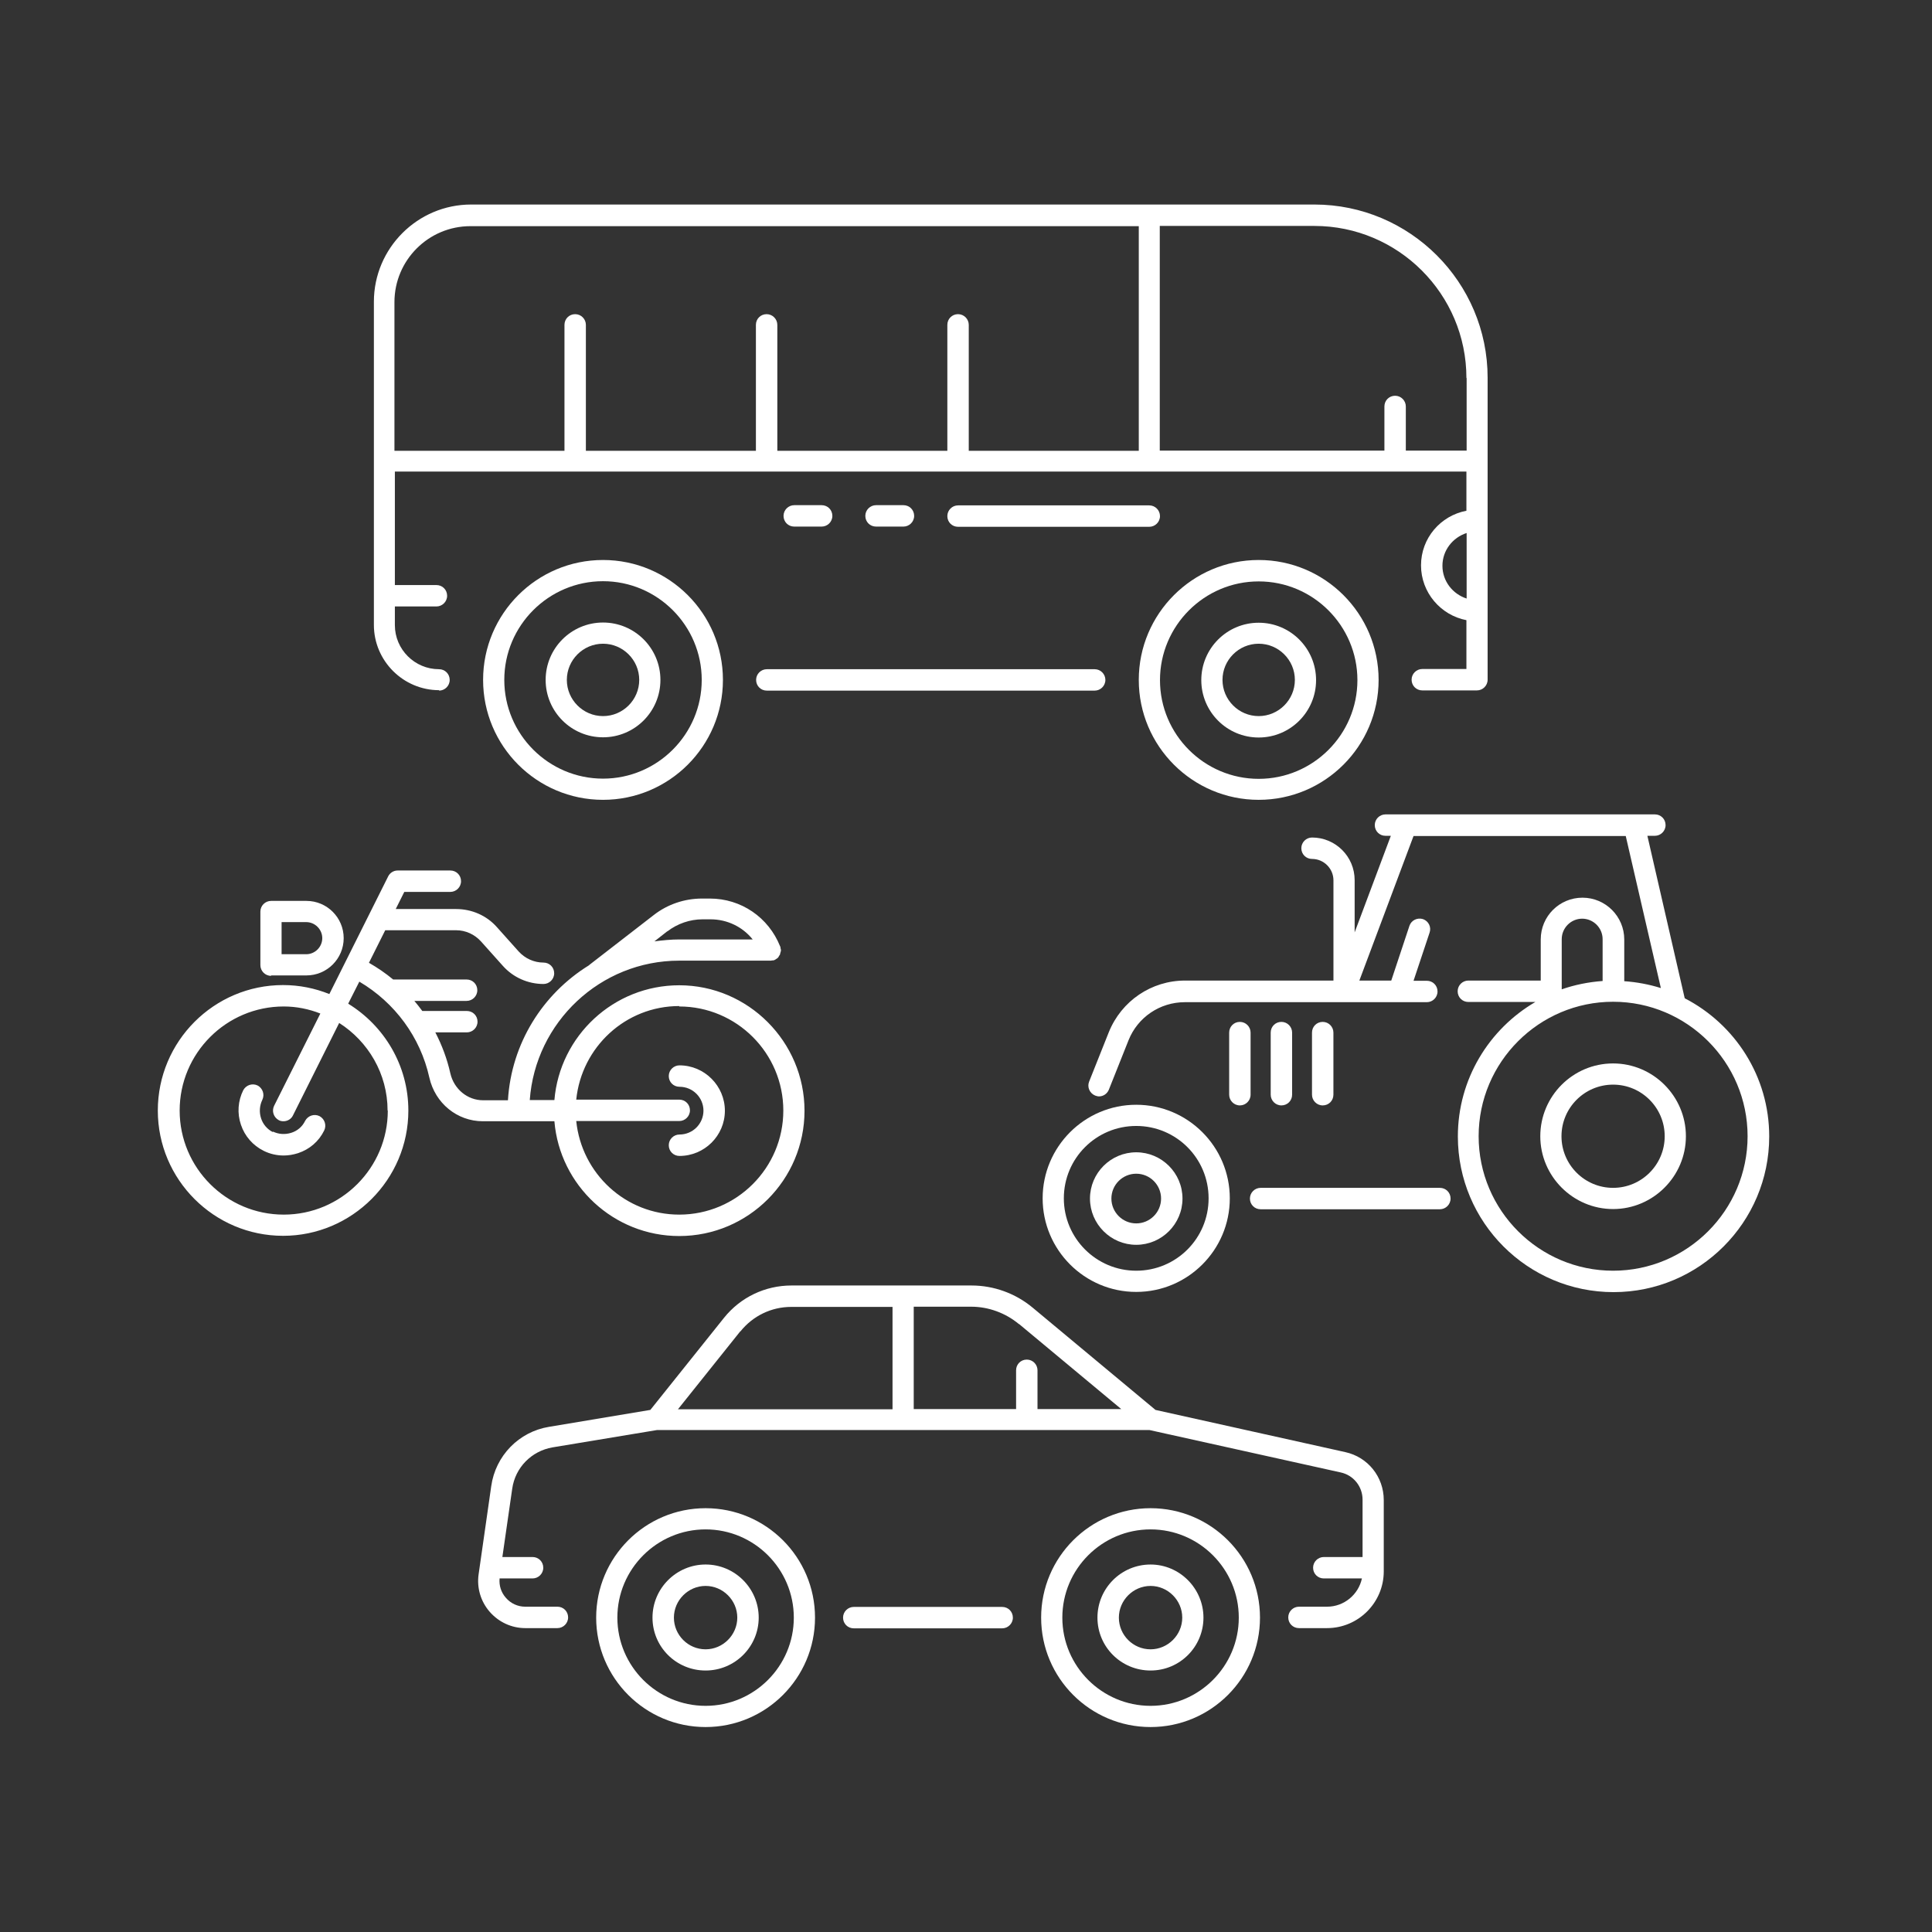 <?xml version="1.0" encoding="utf-8"?>
<svg xmlns="http://www.w3.org/2000/svg" width="203" height="203" viewBox="0 0 203 203" fill="none">
<rect x="0" y="0" width="203" height="203" fill="#333333" stroke="none"/>
<path d="M74.138 158.47C67.793 158.47 62.641 163.622 62.641 169.967C62.641 176.312 67.793 181.465 74.138 181.465C80.483 181.465 85.636 176.312 85.636 169.967C85.636 163.622 80.483 158.47 74.138 158.47ZM74.138 179.237C69.031 179.237 64.868 175.075 64.868 169.967C64.868 164.86 69.031 160.697 74.138 160.697C79.246 160.697 83.408 164.86 83.408 169.967C83.408 175.075 79.246 179.237 74.138 179.237Z" fill="white"/>
<path d="M74.139 164.387C71.079 164.387 68.559 166.885 68.559 169.967C68.559 173.05 71.056 175.525 74.139 175.525C77.221 175.525 79.719 173.027 79.719 169.967C79.719 166.907 77.221 164.387 74.139 164.387ZM74.139 173.297C72.294 173.297 70.809 171.79 70.809 169.967C70.809 168.145 72.316 166.637 74.139 166.637C75.961 166.637 77.469 168.145 77.469 169.967C77.469 171.79 75.961 173.297 74.139 173.297Z" fill="white"/>
<path d="M120.892 158.47C114.547 158.47 109.395 163.622 109.395 169.967C109.395 176.312 114.547 181.465 120.892 181.465C127.237 181.465 132.39 176.312 132.39 169.967C132.39 163.622 127.237 158.47 120.892 158.47ZM120.892 179.237C115.785 179.237 111.622 175.075 111.622 169.967C111.622 164.86 115.785 160.697 120.892 160.697C126 160.697 130.162 164.86 130.162 169.967C130.162 175.075 126 179.237 120.892 179.237Z" fill="white"/>
<path d="M120.892 164.388C117.81 164.388 115.312 166.885 115.312 169.968C115.312 173.05 117.81 175.525 120.892 175.525C123.975 175.525 126.45 173.028 126.45 169.968C126.45 166.908 123.952 164.388 120.892 164.388ZM120.892 173.298C119.047 173.298 117.562 171.79 117.562 169.968C117.562 168.145 119.07 166.638 120.892 166.638C122.715 166.638 124.222 168.145 124.222 169.968C124.222 171.79 122.715 173.298 120.892 173.298Z" fill="white"/>
<path d="M105.3 168.843H89.707C89.1 168.843 88.582 169.338 88.582 169.968C88.582 170.598 89.077 171.093 89.707 171.093H105.3C105.907 171.093 106.425 170.598 106.425 169.968C106.425 169.338 105.93 168.843 105.3 168.843Z" fill="white"/>
<path d="M141.345 152.575L121.41 148.143L108.518 137.41C106.718 135.903 104.423 135.07 102.083 135.07H83.16C80.393 135.07 77.805 136.308 76.073 138.468L68.333 148.143L57.69 149.92C54.518 150.438 52.065 152.958 51.615 156.153L50.288 165.423C50.085 166.84 50.513 168.28 51.458 169.36C52.403 170.44 53.753 171.07 55.193 171.07H58.568C59.175 171.07 59.693 170.575 59.693 169.945C59.693 169.315 59.198 168.82 58.568 168.82H55.193C54.405 168.82 53.663 168.483 53.145 167.875C52.65 167.313 52.425 166.593 52.493 165.85H55.958C56.565 165.85 57.083 165.355 57.083 164.725C57.083 164.095 56.588 163.6 55.958 163.6H52.785L53.82 156.423C54.135 154.195 55.845 152.463 58.05 152.08L69.03 150.258H120.78L140.873 154.713C142.223 155.005 143.168 156.198 143.168 157.57V163.6H139.095C138.488 163.6 137.97 164.095 137.97 164.725C137.97 165.355 138.465 165.85 139.095 165.85H143.1C142.74 167.538 141.233 168.82 139.433 168.82H136.485C135.878 168.82 135.36 169.315 135.36 169.945C135.36 170.575 135.855 171.07 136.485 171.07H139.433C142.718 171.07 145.395 168.393 145.395 165.108V157.615C145.395 155.185 143.73 153.093 141.345 152.575ZM107.078 139.12L117.81 148.053H109.013V143.98C109.013 143.373 108.518 142.855 107.888 142.855C107.258 142.855 106.763 143.35 106.763 143.98V148.053H96.008V137.298H102.038C103.86 137.298 105.638 137.95 107.055 139.12H107.078ZM77.805 139.885C79.11 138.265 81.045 137.32 83.138 137.32H93.78V148.075H71.235L77.783 139.885H77.805Z" fill="white"/>
<path d="M50.76 71.44C50.76 78.393 56.407 84.04 63.36 84.04C70.312 84.04 75.96 78.393 75.96 71.44C75.96 64.488 70.312 58.84 63.36 58.84C56.407 58.84 50.76 64.488 50.76 71.44ZM73.732 71.44C73.732 77.155 69.075 81.813 63.36 81.813C57.645 81.813 52.987 77.155 52.987 71.44C52.987 65.725 57.645 61.068 63.36 61.068C69.075 61.068 73.732 65.725 73.732 71.44Z" fill="white"/>
<path d="M57.332 71.44C57.332 74.77 60.032 77.47 63.362 77.47C66.692 77.47 69.392 74.77 69.392 71.44C69.392 68.11 66.692 65.41 63.362 65.41C60.032 65.41 57.332 68.11 57.332 71.44ZM67.165 71.44C67.165 73.532 65.454 75.242 63.362 75.242C61.27 75.242 59.559 73.532 59.559 71.44C59.559 69.347 61.27 67.637 63.362 67.637C65.454 67.637 67.165 69.347 67.165 71.44Z" fill="white"/>
<path d="M132.254 84.04C139.207 84.04 144.854 78.393 144.854 71.44C144.854 64.488 139.207 58.84 132.254 58.84C125.302 58.84 119.654 64.488 119.654 71.44C119.654 78.393 125.302 84.04 132.254 84.04ZM132.254 61.09C137.969 61.09 142.627 65.748 142.627 71.463C142.627 77.178 137.969 81.835 132.254 81.835C126.539 81.835 121.882 77.178 121.882 71.463C121.882 65.748 126.539 61.09 132.254 61.09Z" fill="white"/>
<path d="M132.253 77.492C135.583 77.492 138.283 74.792 138.283 71.462C138.283 68.132 135.583 65.432 132.253 65.432C128.923 65.432 126.223 68.132 126.223 71.462C126.223 74.792 128.923 77.492 132.253 77.492ZM132.253 67.637C134.345 67.637 136.055 69.347 136.055 71.44C136.055 73.532 134.345 75.242 132.253 75.242C130.16 75.242 128.45 73.532 128.45 71.44C128.45 69.347 130.16 67.637 132.253 67.637Z" fill="white"/>
<path d="M116.145 71.44C116.145 70.832 115.65 70.315 115.02 70.315H80.572C79.965 70.315 79.447 70.81 79.447 71.44C79.447 72.07 79.942 72.565 80.572 72.565H115.02C115.627 72.565 116.145 72.07 116.145 71.44Z" fill="white"/>
<path d="M46.125 72.565C46.733 72.565 47.25 72.07 47.25 71.44C47.25 70.81 46.755 70.315 46.125 70.315C43.583 70.315 41.49 68.245 41.49 65.68V63.723H45.855C46.463 63.723 46.98 63.228 46.98 62.598C46.98 61.968 46.485 61.473 45.855 61.473H41.49V49.548H154.08V53.665C151.358 54.183 149.31 56.545 149.31 59.403C149.31 62.26 151.38 64.645 154.08 65.163V70.293H149.445C148.838 70.293 148.32 70.788 148.32 71.418C148.32 72.048 148.815 72.543 149.445 72.543H155.183C155.79 72.543 156.308 72.048 156.308 71.418V39.693C156.308 29.658 148.14 21.49 138.105 21.49H49.5C43.875 21.49 39.285 26.08 39.285 31.705V65.658C39.285 69.438 42.368 72.52 46.148 72.52L46.125 72.565ZM151.56 59.448C151.56 57.828 152.64 56.478 154.103 56.005V62.89C152.64 62.418 151.56 61.068 151.56 59.448ZM154.103 39.715V47.343H147.713V42.708C147.713 42.1 147.218 41.583 146.588 41.583C145.958 41.583 145.463 42.078 145.463 42.708V47.343H121.86V23.74H138.105C146.903 23.74 154.08 30.895 154.08 39.715H154.103ZM49.5 23.763H119.655V47.365H101.79V34.135C101.79 33.528 101.295 33.01 100.665 33.01C100.035 33.01 99.54 33.505 99.54 34.135V47.365H81.675V34.135C81.675 33.528 81.18 33.01 80.55 33.01C79.92 33.01 79.425 33.505 79.425 34.135V47.365H61.56V34.135C61.56 33.528 61.065 33.01 60.435 33.01C59.805 33.01 59.31 33.505 59.31 34.135V47.365H41.445V31.75C41.445 27.34 45.023 23.763 49.433 23.763H49.5Z" fill="white"/>
<path d="M94.927 55.33C95.534 55.33 96.052 54.835 96.052 54.205C96.052 53.575 95.557 53.08 94.927 53.08H92.047C91.439 53.08 90.922 53.575 90.922 54.205C90.922 54.835 91.417 55.33 92.047 55.33H94.927Z" fill="white"/>
<path d="M86.333 55.33C86.941 55.33 87.458 54.835 87.458 54.205C87.458 53.575 86.963 53.08 86.333 53.08H83.453C82.846 53.08 82.328 53.575 82.328 54.205C82.328 54.835 82.823 55.33 83.453 55.33H86.333Z" fill="white"/>
<path d="M121.882 54.227C121.882 53.62 121.387 53.102 120.757 53.102H100.664C100.057 53.102 99.539 53.597 99.539 54.227C99.539 54.858 100.034 55.352 100.664 55.352H120.757C121.364 55.352 121.882 54.858 121.882 54.227Z" fill="white"/>
<path d="M119.385 116.08C113.963 116.08 109.553 120.49 109.553 125.912C109.553 131.335 113.963 135.745 119.385 135.745C124.808 135.745 129.218 131.335 129.218 125.912C129.218 120.49 124.808 116.08 119.385 116.08ZM119.385 133.517C115.2 133.517 111.78 130.12 111.78 125.912C111.78 121.705 115.178 118.307 119.385 118.307C123.593 118.307 126.99 121.705 126.99 125.912C126.99 130.12 123.593 133.517 119.385 133.517Z" fill="white"/>
<path d="M169.492 111.738C165.262 111.738 161.842 115.18 161.842 119.388C161.842 123.595 165.284 127.038 169.492 127.038C173.699 127.038 177.142 123.595 177.142 119.388C177.142 115.18 173.699 111.738 169.492 111.738ZM169.492 124.81C166.499 124.81 164.069 122.38 164.069 119.388C164.069 116.395 166.499 113.965 169.492 113.965C172.484 113.965 174.914 116.395 174.914 119.388C174.914 122.38 172.484 124.81 169.492 124.81Z" fill="white"/>
<path d="M119.387 121.075C116.71 121.075 114.527 123.257 114.527 125.935C114.527 128.612 116.71 130.795 119.387 130.795C122.065 130.795 124.247 128.612 124.247 125.935C124.247 123.257 122.065 121.075 119.387 121.075ZM119.387 128.545C117.947 128.545 116.777 127.375 116.777 125.935C116.777 124.495 117.947 123.325 119.387 123.325C120.827 123.325 121.997 124.495 121.997 125.935C121.997 127.375 120.827 128.545 119.387 128.545Z" fill="white"/>
<path d="M177.009 104.852L173.094 87.82H173.881C174.489 87.82 175.006 87.325 175.006 86.695C175.006 86.065 174.511 85.57 173.881 85.57H145.576C144.969 85.57 144.451 86.065 144.451 86.695C144.451 87.325 144.946 87.82 145.576 87.82H146.139L142.336 97.967V92.477C142.336 90.002 140.334 88 137.859 88C137.251 88 136.734 88.495 136.734 89.125C136.734 89.755 137.229 90.25 137.859 90.25C139.096 90.25 140.109 91.262 140.109 92.5V103.03H124.516C120.984 103.03 117.834 105.167 116.506 108.452L114.436 113.65C114.211 114.212 114.481 114.865 115.066 115.112C115.201 115.157 115.336 115.202 115.471 115.202C115.921 115.202 116.326 114.932 116.506 114.505L118.576 109.307C119.544 106.877 121.884 105.302 124.494 105.302H149.919C150.526 105.302 151.044 104.807 151.044 104.177C151.044 103.547 150.549 103.052 149.919 103.052H148.524L150.211 97.99C150.414 97.405 150.099 96.775 149.514 96.572C148.929 96.392 148.299 96.685 148.096 97.27L146.184 103.03H142.831L148.524 87.842H170.821L174.511 103.817C173.274 103.435 171.991 103.187 170.664 103.097V98.71C170.664 96.302 168.706 94.322 166.276 94.322C163.846 94.322 161.889 96.28 161.889 98.71V103.03H154.284C153.676 103.03 153.159 103.525 153.159 104.155C153.159 104.785 153.654 105.28 154.284 105.28H161.326C156.466 108.115 153.181 113.38 153.181 119.41C153.181 128.432 160.516 135.767 169.539 135.767C178.561 135.767 185.896 128.432 185.896 119.41C185.896 113.087 182.296 107.62 177.031 104.897L177.009 104.852ZM166.231 96.527C167.424 96.527 168.391 97.495 168.391 98.687V103.075C166.884 103.187 165.444 103.48 164.094 103.952V98.687C164.094 97.495 165.061 96.527 166.254 96.527H166.231ZM169.494 133.517C161.709 133.517 155.364 127.172 155.364 119.387C155.364 111.602 161.709 105.257 169.494 105.257C177.279 105.257 183.624 111.602 183.624 119.387C183.624 127.172 177.279 133.517 169.494 133.517Z" fill="white"/>
<path d="M151.29 124.81H132.457C131.85 124.81 131.332 125.305 131.332 125.935C131.332 126.565 131.827 127.06 132.457 127.06H151.29C151.897 127.06 152.415 126.565 152.415 125.935C152.415 125.305 151.92 124.81 151.29 124.81Z" fill="white"/>
<path d="M130.277 116.148C130.885 116.148 131.402 115.653 131.402 115.023V108.498C131.402 107.89 130.907 107.373 130.277 107.373C129.647 107.373 129.152 107.868 129.152 108.498V115.023C129.152 115.63 129.647 116.148 130.277 116.148Z" fill="white"/>
<path d="M135.766 115.022V108.497C135.766 107.89 135.271 107.372 134.641 107.372C134.011 107.372 133.516 107.867 133.516 108.497V115.022C133.516 115.63 134.011 116.147 134.641 116.147C135.271 116.147 135.766 115.652 135.766 115.022Z" fill="white"/>
<path d="M140.105 115.023V108.498C140.105 107.89 139.61 107.373 138.98 107.373C138.35 107.373 137.855 107.868 137.855 108.498V115.023C137.855 115.63 138.35 116.148 138.98 116.148C139.61 116.148 140.105 115.653 140.105 115.023Z" fill="white"/>
<path d="M28.688 118.96C28.08 118.667 27.63 118.127 27.428 117.497C27.225 116.867 27.27 116.17 27.563 115.562C27.833 115 27.608 114.347 27.068 114.055C26.505 113.785 25.853 114.01 25.56 114.55C24.998 115.675 24.908 116.98 25.313 118.172C25.718 119.387 26.573 120.355 27.698 120.917C28.373 121.255 29.093 121.412 29.813 121.412C30.308 121.412 30.825 121.322 31.32 121.165C32.535 120.76 33.503 119.927 34.065 118.78C34.335 118.217 34.11 117.565 33.57 117.272C33.008 117.002 32.355 117.227 32.063 117.767C31.77 118.375 31.253 118.825 30.6 119.027C29.948 119.23 29.273 119.185 28.665 118.892L28.688 118.96Z" fill="white"/>
<path d="M73.915 116.687C73.915 118.082 72.79 119.207 71.394 119.207C70.787 119.207 70.269 119.702 70.269 120.332C70.269 120.962 70.764 121.457 71.394 121.457C74.027 121.457 76.165 119.32 76.165 116.71C76.165 114.1 74.027 111.94 71.394 111.94C70.787 111.94 70.269 112.435 70.269 113.065C70.269 113.695 70.764 114.19 71.394 114.19C72.79 114.19 73.915 115.315 73.915 116.71V116.687Z" fill="white"/>
<path d="M58.252 117.813C58.815 124.563 64.484 129.873 71.37 129.873C78.637 129.873 84.532 123.955 84.532 116.71C84.532 109.465 78.615 103.525 71.37 103.525C64.484 103.525 58.815 108.835 58.252 115.585H55.664C56.249 107.418 63.067 100.938 71.37 100.938H80.977C80.977 100.938 81.067 100.938 81.112 100.915C81.202 100.915 81.292 100.915 81.382 100.87C81.472 100.825 81.54 100.78 81.629 100.713C81.674 100.69 81.719 100.668 81.742 100.623C81.787 100.578 81.832 100.51 81.855 100.443C81.9 100.375 81.945 100.33 81.967 100.263C81.967 100.218 81.967 100.173 81.99 100.128C82.012 100.038 82.057 99.948 82.057 99.835C82.057 99.768 82.034 99.7 82.012 99.633C82.012 99.565 82.012 99.498 81.967 99.43C80.752 96.393 77.872 94.413 74.587 94.413H73.754C71.932 94.413 70.132 95.02 68.692 96.145L61.919 101.388C61.919 101.388 61.897 101.433 61.874 101.433C57.037 104.425 53.73 109.623 53.37 115.608H50.76C49.117 115.608 47.7 114.438 47.317 112.773C46.98 111.265 46.44 109.825 45.742 108.475H49.05C49.657 108.475 50.175 107.98 50.175 107.35C50.175 106.72 49.679 106.225 49.05 106.225H44.37C44.099 105.865 43.83 105.505 43.537 105.168H49.027C49.635 105.168 50.152 104.673 50.152 104.043C50.152 103.413 49.657 102.918 49.027 102.918H41.309C40.522 102.265 39.667 101.68 38.767 101.163L40.477 97.743H47.925C48.914 97.743 49.859 98.17 50.535 98.913L52.83 101.478C53.91 102.693 55.462 103.39 57.105 103.39C57.712 103.39 58.23 102.895 58.23 102.265C58.23 101.635 57.734 101.14 57.105 101.14C56.114 101.14 55.169 100.713 54.495 99.97L52.2 97.405C51.12 96.19 49.567 95.515 47.925 95.515H41.58L42.48 93.715H47.317C47.925 93.715 48.442 93.22 48.442 92.59C48.442 91.96 47.947 91.465 47.317 91.465H41.782C41.355 91.465 40.972 91.713 40.792 92.073L34.605 104.448C33.097 103.84 31.454 103.503 29.744 103.503C22.477 103.503 16.582 109.42 16.582 116.688C16.582 123.955 22.5 129.85 29.744 129.85C36.989 129.85 42.907 123.933 42.907 116.688C42.907 111.94 40.364 107.778 36.584 105.46L37.755 103.143C41.489 105.348 44.167 108.97 45.112 113.223C45.719 115.923 48.037 117.813 50.737 117.813H58.184H58.252ZM70.132 97.855C71.189 97.045 72.495 96.595 73.822 96.595H74.654C76.409 96.595 78.029 97.383 79.087 98.71H71.37C70.492 98.71 69.615 98.8 68.76 98.913L70.109 97.855H70.132ZM71.37 105.753C77.4 105.753 82.305 110.658 82.305 116.688C82.305 122.718 77.4 127.623 71.37 127.623C65.722 127.623 61.109 123.303 60.547 117.79H71.37C71.977 117.79 72.495 117.295 72.495 116.665C72.495 116.035 71.999 115.54 71.37 115.54H60.547C61.109 110.028 65.722 105.708 71.37 105.708V105.753ZM40.747 116.688C40.747 122.718 35.842 127.623 29.812 127.623C23.782 127.623 18.877 122.718 18.877 116.688C18.877 110.658 23.782 105.753 29.812 105.753C31.162 105.753 32.467 106.023 33.66 106.495L28.799 116.193C28.529 116.755 28.755 117.408 29.294 117.7C29.452 117.79 29.632 117.813 29.79 117.813C30.195 117.813 30.599 117.588 30.779 117.205L35.639 107.485C38.677 109.42 40.724 112.818 40.724 116.688H40.747Z" fill="white"/>
<path d="M28.484 102.49H32.197C34.357 102.49 36.112 100.735 36.112 98.575C36.112 96.415 34.357 94.66 32.197 94.66H28.484C27.877 94.66 27.359 95.155 27.359 95.785V101.41C27.359 102.018 27.854 102.535 28.484 102.535V102.49ZM29.587 96.888H32.174C33.097 96.888 33.862 97.653 33.862 98.575C33.862 99.498 33.097 100.263 32.174 100.263H29.587V96.888Z" fill="white"/>
</svg>
